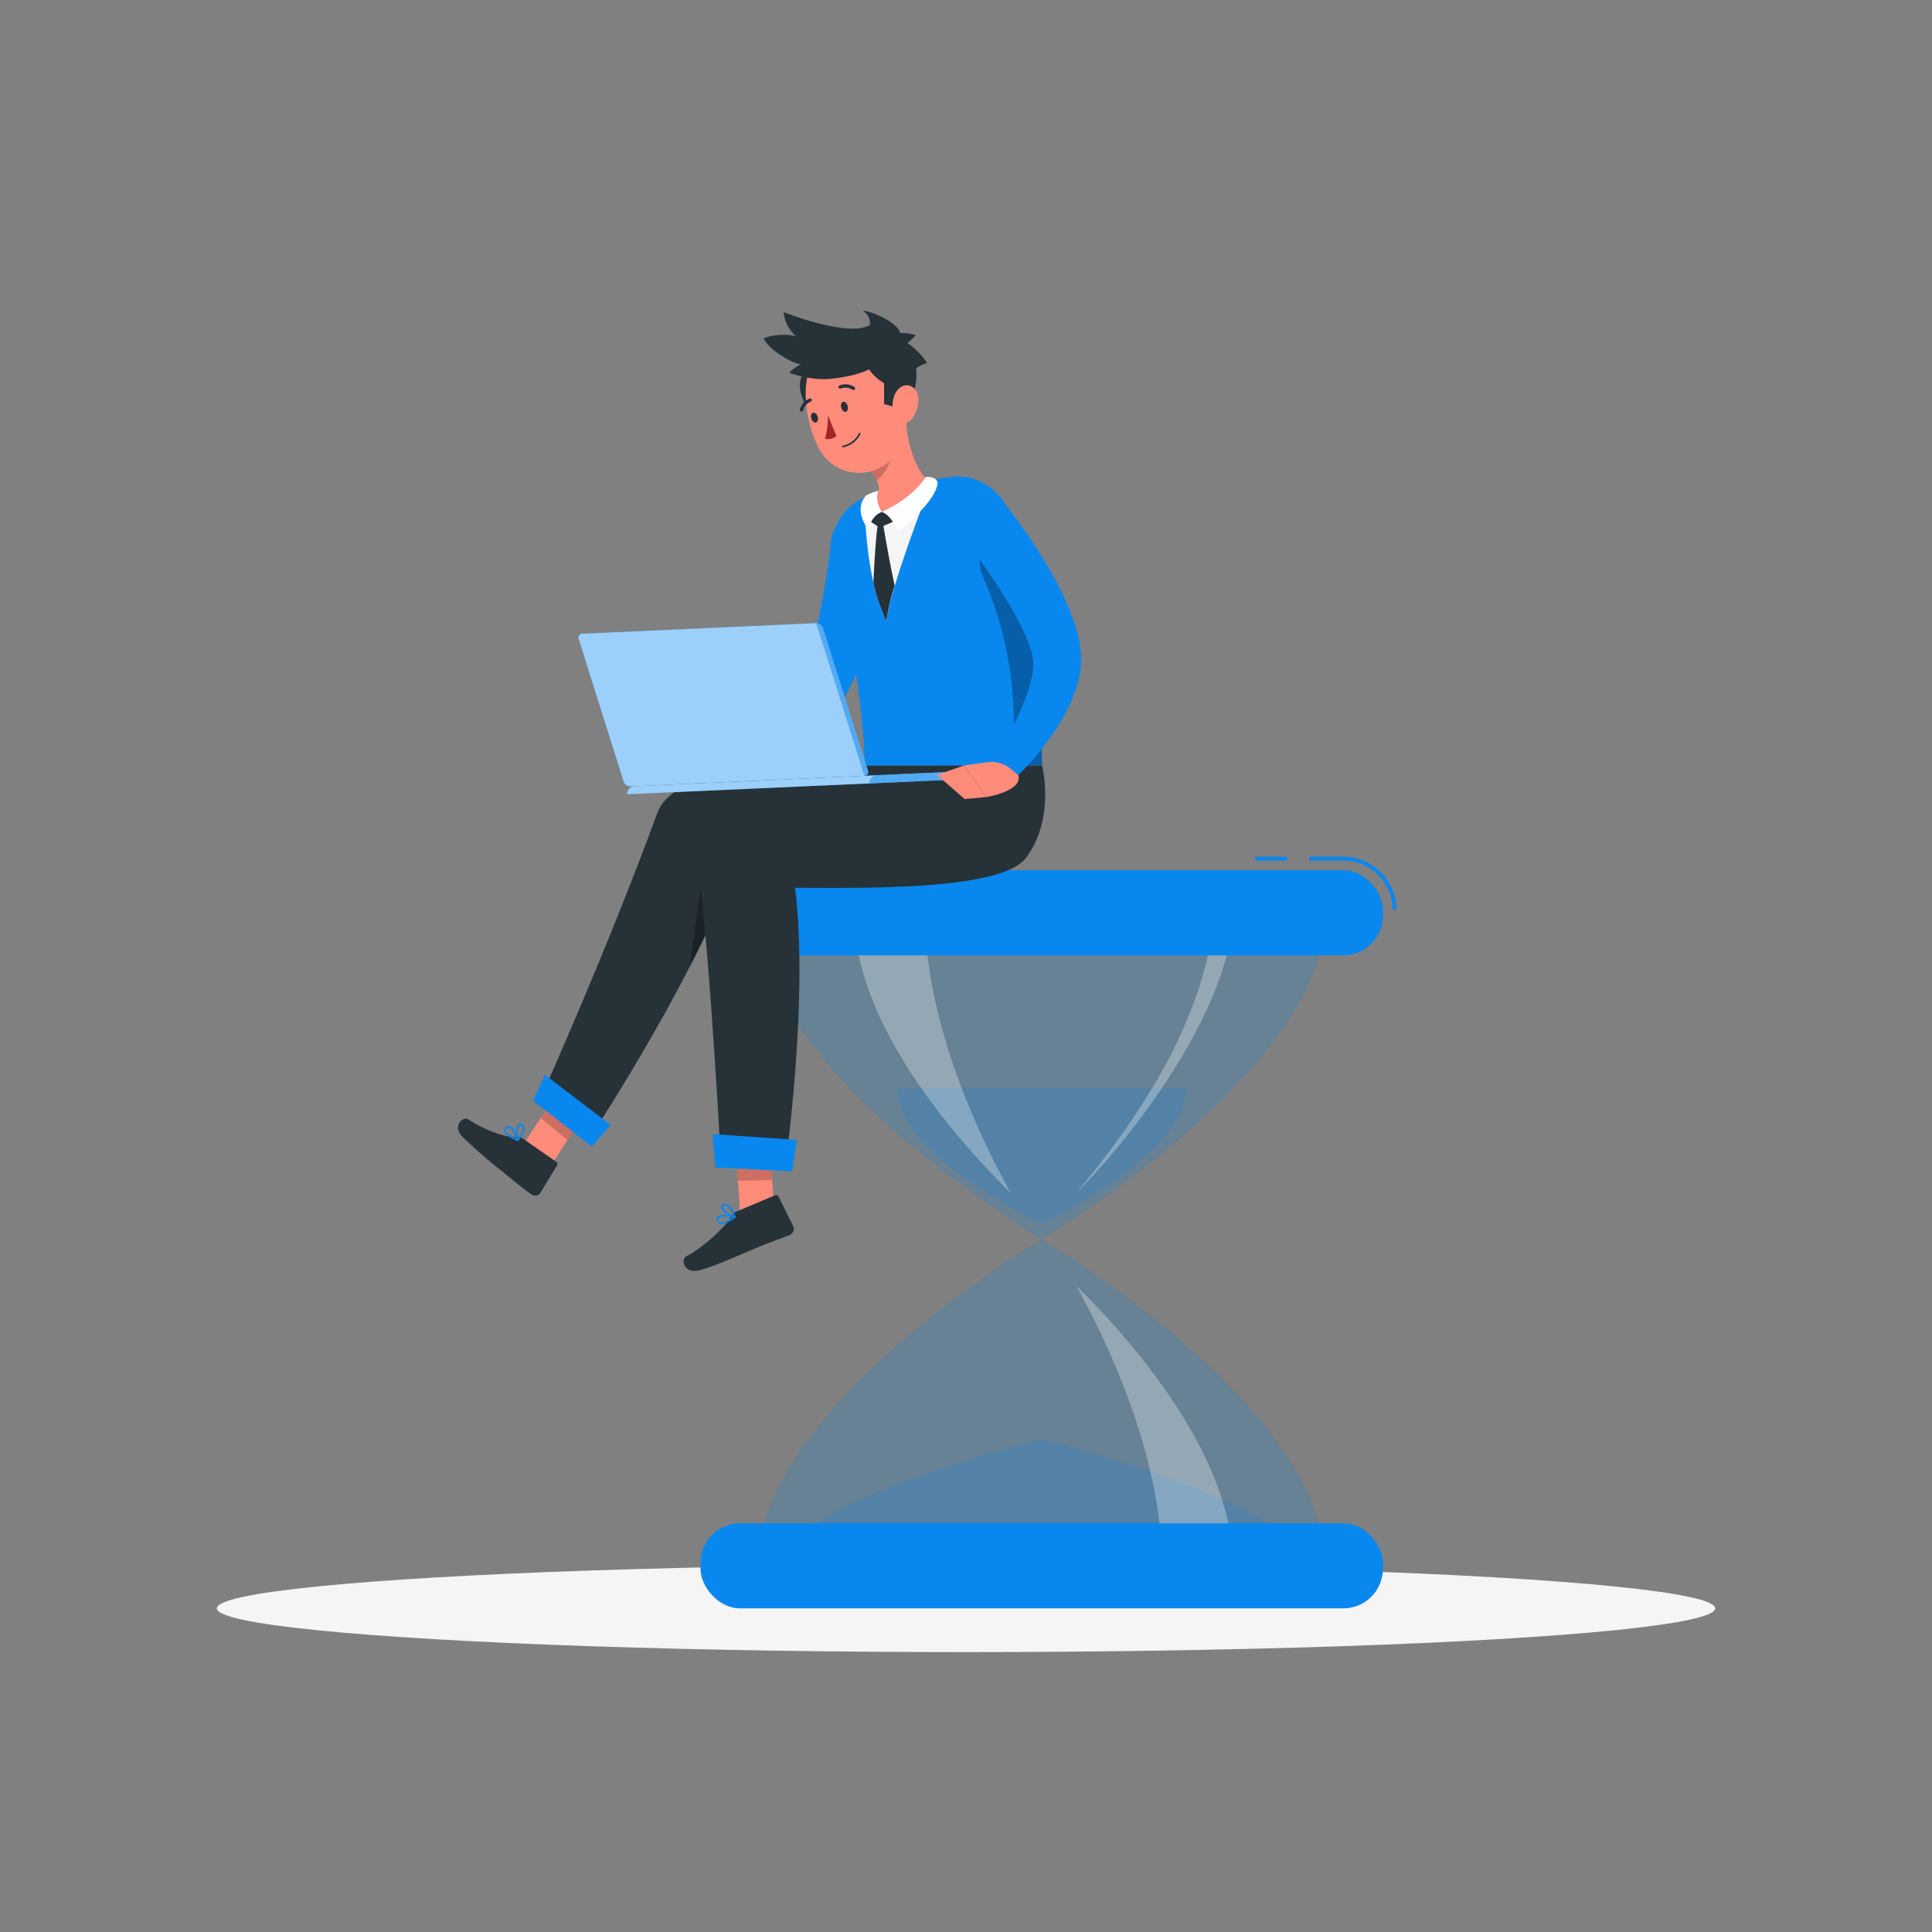 <svg xmlns="http://www.w3.org/2000/svg" viewBox="0 0 500 500"><rect x="0" y="0" width="500" height="500" fill="#808080" stroke="none"/><g id="freepik--Shadow--inject-287"><ellipse id="freepik--path--inject-287" cx="250" cy="416.24" rx="193.89" ry="11.32" style="fill:#f5f5f5"></ellipse></g><g id="freepik--Hourglass--inject-287"><path d="M269.59,320.73s-73.49,43.39-73.49,84.5h147C343.09,364.12,269.59,320.73,269.59,320.73Z" style="fill:#0887EF;opacity:0.2"></path><path d="M269.59,372.5s-67.86,16.81-67.86,32.73H337.45C337.45,389.31,269.59,372.5,269.59,372.5Z" style="fill:#0887EF;opacity:0.2"></path><path d="M278.51,332.71c13.8,13.57,40.62,43.64,40.62,72.52H300.74C300.74,376.35,286.06,346.28,278.51,332.71Z" style="fill:#fff;opacity:0.3"></path><path d="M269.59,320.73s-73.49-43.39-73.49-84.5h147C343.09,277.34,269.59,320.73,269.59,320.73Z" style="fill:#0887EF;opacity:0.2"></path><path d="M269.59,316.77s-37.52-18-37.52-35.1h75.05C307.12,298.74,269.59,316.77,269.59,316.77Z" style="fill:#0887EF;opacity:0.2"></path><path d="M261.58,308.75C247.79,295.18,221,265.11,221,236.23h18.39C239.35,265.11,254,295.18,261.58,308.75Z" style="fill:#fff;opacity:0.3"></path><path d="M278.51,308.75c13.8-13.57,39.95-47.12,40.62-72.52h-4.9C311.93,267.2,289.43,295.62,278.51,308.75Z" style="fill:#fff;opacity:0.3"></path><rect x="324.78" y="221.72" width="8.33" height="1" style="fill:#0887EF"></rect><path d="M361.39,235.46h-1a12.75,12.75,0,0,0-12.73-12.74h-8.79v-1h8.79A13.76,13.76,0,0,1,361.39,235.46Z" style="fill:#0887EF"></path><rect x="181.29" y="225.22" width="176.6" height="22.02" rx="10.24" style="fill:#0887EF"></rect><rect x="181.29" y="394.22" width="176.6" height="22.02" rx="10.24" style="fill:#0887EF"></rect></g><g id="freepik--Character--inject-287"><polygon points="140.72 304.52 133.94 298.5 145.5 280.75 152.28 286.76 140.72 304.52" style="fill:#ff8b7b"></polygon><path d="M135.34,294.68l8.62,6a.66.66,0,0,1,.21.91l-4.32,7.12a1.66,1.66,0,0,1-2.29.43c-3-2.13-4.11-3.17-7.7-6.07a133.3,133.3,0,0,1-10.2-8.89c-2.66-2.76.15-5.43,1.56-4.48,3.33,2.26,9.12,4.75,12.47,4.55A2.6,2.6,0,0,1,135.34,294.68Z" style="fill:#263238"></path><polygon points="152.27 286.77 145.49 280.75 139.93 289.3 146.88 295.07 152.27 286.77" style="opacity:0.2"></polygon><path d="M221.25,198.1s-45.5-3.11-51.14,12.31c-12.83,35.06-29.52,72.25-29.52,72.25L154,292.37s28.35-43.35,37-71.18c17.5,4.25,49.14,7.88,59.33-3.82,8.7-10,2.19-19.27,2.19-19.27Z" style="fill:#263238"></path><path d="M182.28,225.35c-1.06,4.28-2.67,16.54-3.67,24.67,2.21-4.28,4.31-8.62,6.2-12.86Z" style="opacity:0.3"></path><polygon points="153.14 296.76 137.93 284.84 141.04 278.16 158.04 291.15 153.14 296.76" style="fill:#0887EF"></polygon><path d="M131.69,294.13a12.24,12.24,0,0,0,2.24,1.15.22.22,0,0,0,.28-.28c-.13-.34-1.27-3.33-2.46-3.62a.83.83,0,0,0-.77.22,1.22,1.22,0,0,0-.45,1.13A2.56,2.56,0,0,0,131.69,294.13Zm1.93.55c-1.57-.68-2.55-1.43-2.66-2a.78.78,0,0,1,.32-.73.38.38,0,0,1,.37-.11C132.29,292,133.12,293.49,133.62,294.68Z" style="fill:#0887EF"></path><path d="M133.88,295.25a.18.18,0,0,0,.1,0,.23.23,0,0,0,.2-.08c.07-.08,1.77-2.17,1.52-3.46a1.1,1.1,0,0,0-.59-.77.83.83,0,0,0-1,.09c-.76.71-.73,3.11-.28,4.1A.27.27,0,0,0,133.88,295.25Zm1.11-3.83a.65.65,0,0,1,.28.42c.15.76-.66,2.07-1.19,2.79-.28-1-.19-2.78.3-3.24.1-.09.24-.18.53,0Z" style="fill:#0887EF"></path><polygon points="200.5 315.01 191.75 316.76 190.13 293.33 199.02 293.61 200.5 315.01" style="fill:#ff8b7b"></polygon><path d="M190.56,313.56l10-4.21a.68.68,0,0,1,.92.33l3.82,7.68a1.72,1.72,0,0,1-.89,2.24c-3.5,1.41-5.24,1.9-9.63,3.76-2.7,1.14-10,4.44-13.9,5.41s-4.78-2.94-3.2-3.7c3.74-1.8,9.94-7.29,11.61-10.32A2.77,2.77,0,0,1,190.56,313.56Z" style="fill:#263238"></path><path d="M188.07,316.44a12.27,12.27,0,0,0,2.23-1.32.24.24,0,0,0,.09-.23.24.24,0,0,0-.18-.17c-.36-.08-3.6-.73-4.51.15a.83.83,0,0,0-.23.79,1.23,1.23,0,0,0,.73,1A2.62,2.62,0,0,0,188.07,316.44Zm1.53-1.38c-1.45,1-2.64,1.43-3.23,1.2a.79.79,0,0,1-.46-.68.4.4,0,0,1,.1-.39C186.5,314.72,188.3,314.84,189.6,315.06Z" style="fill:#0887EF"></path><path d="M190.25,315.15a.31.31,0,0,0,.09-.07.23.23,0,0,0,0-.21c0-.11-.92-2.75-2.18-3.24a1.11,1.11,0,0,0-1,.09.84.84,0,0,0-.48.94c.2,1,2.31,2.35,3.42,2.5A.2.2,0,0,0,190.25,315.15Zm-2.73-3.09a.67.67,0,0,1,.52,0c.75.29,1.44,1.72,1.78,2.58-1-.33-2.53-1.36-2.66-2.06,0-.13,0-.3.27-.46Z" style="fill:#0887EF"></path><polygon points="199.03 293.62 190.13 293.33 190.98 305.57 199.84 305.41 199.03 293.62" style="opacity:0.2"></polygon><path d="M243.35,198.1s-65,6.15-62.66,25.72c3.42,28.23,5.92,77.66,5.92,77.66l16.57.65s6.22-43.46,2.58-72.37c16.83,0,53.39.89,59.82-7.81,7.63-10.32,4.1-23.85,4.1-23.85Z" style="fill:#263238"></path><polygon points="205.01 303.15 185.12 302.16 184.41 293.51 206.22 295.01 205.01 303.15" style="fill:#0887EF"></polygon><path d="M228.92,140.79c-.14,1.79-.3,3.38-.52,5.05s-.43,3.3-.69,4.95c-.48,3.29-1.14,6.56-1.88,9.85s-1.65,6.57-2.79,9.88a52.65,52.65,0,0,1-4.53,10,25,25,0,0,1-4,5.09,15.39,15.39,0,0,1-1.29,1.08c-.41.34-.82.63-1.24.92a25.52,25.52,0,0,1-2.49,1.55,48.42,48.42,0,0,1-10,4.07c-1.65.51-3.31.92-5,1.29s-3.3.69-5,.95a80.44,80.44,0,0,1-10,1,3.42,3.42,0,0,1-1.2-6.67l.13-.05a160.67,160.67,0,0,0,17.23-6.56,47,47,0,0,0,7.38-4.18c.53-.38,1-.77,1.48-1.16.22-.19.45-.38.64-.58a5.66,5.66,0,0,0,.5-.51,13.72,13.72,0,0,0,1.7-2.61,43,43,0,0,0,2.91-7.69c.81-2.81,1.51-5.74,2.09-8.72s1.1-6,1.59-9.06.86-6.18,1.2-9.08l0-.17a6.87,6.87,0,0,1,13.66,1.36Z" style="fill:#0887EF"></path><path d="M179.82,188l-5,.31,4,9.2s8.65-.19,8.47-4.45l-1.56-2A8.14,8.14,0,0,0,179.82,188Z" style="fill:#ff8b7b"></path><polygon points="169.34 189.07 173.66 197.53 178.81 197.53 174.81 188.33 169.34 189.07" style="fill:#ff8b7b"></polygon><path d="M228.2,126.61l9.67-2,7.7-1.11a14.28,14.28,0,0,1,3.33-.15A14.58,14.58,0,0,1,261.64,134c1.93,7,3.67,15.59,5,23.2,1.86,10.57,2.82,26.45,3,40.89H223.83c-1-26.15-6.56-43-8.45-53.45a14.62,14.62,0,0,1,8.09-15.79Z" style="fill:#0887EF"></path><path d="M223.83,132.36c.11,4.3,1,19.63,5.61,28.34.81-8.16,10.5-33,10.5-33Z" style="fill:#f5f5f5"></path><path d="M267.69,164.38h0c0-.16,0-.31-.06-.48l-.09-.72c-.05-.39-.1-.78-.15-1.15l-.15-1.07-.15-1c0-.28-.09-.57-.13-.84-.1-.64-.2-1.26-.31-1.87-.33-1.87-.68-3.81-1.06-5.76l0-.16c-.38-2-.77-3.93-1.19-5.88l0-.13c-.17-.84-.35-1.66-.54-2.49l-.21-.92-.36-1.59-.3-1.24-.06-.26h0c-.4-1.64-.81-3.25-1.23-4.77l-6.95-3.66c.8,3.07,1.56,6.45,2.28,9.91a10.15,10.15,0,0,0-2.28,1.63c-1.66,1.48-1.6,4.63.06,8.36A92.45,92.45,0,0,1,262.31,184c.21,4.71.34,9.48.4,14.11h7C269.51,186.64,268.87,174.28,267.69,164.38Z" style="opacity:0.3"></path><path d="M234.27,107.34l-3.93,6L225,121.49a8.35,8.35,0,0,1,1.65,2.41c1,2,1.78,3.44-2.35,6.25-.88.6-.91,1.55-.71,2.6.24,1.28,1,2.62,5.44,1.83a20.55,20.55,0,0,0,11.18-6.2c1.48-1.49,1.14-2.6-.29-4.14C235.88,119.89,234.67,112.94,234.27,107.34Z" style="fill:#ff8b7b"></path><path d="M224.83,134.73l2.83,1.78,4.6-1.95a7.43,7.43,0,0,0-4-2.09A7.92,7.92,0,0,0,224.83,134.73Z" style="fill:#263238"></path><path d="M228.21,132.47c2.11.87,3.17,2.83,4.13,5.09,0,0,10.11-7.66,10.32-12.71-.54-1.72-3.07-1.42-3.07-1.42S236.51,128.77,228.21,132.47Z" style="fill:#fff"></path><path d="M228.21,132.47a5.13,5.13,0,0,0-3.2,5s-4.5-5.28-.84-9.27a13.28,13.28,0,0,1,3.14-1.17S226.21,129.23,228.21,132.47Z" style="fill:#fff"></path><path d="M228.55,135.68h-1.29c-.42.72-1,10.1-1.23,15.09a44.67,44.67,0,0,0,2.71,8.49.42.42,0,0,0,0,.1c.07.16.14.31.22.46.14.3.28.6.44.88a56.41,56.41,0,0,1,2.15-9.13C230.23,145.79,228.55,135.68,228.55,135.68Z" style="fill:#263238"></path><path d="M226.32,119.48l3.28-5.81c.06.14.14.31.22.47a15.93,15.93,0,0,1,.7,2.23c.6,2.59-1.4,6.27-3.61,8-.09-.16-.17-.33-.26-.5a10,10,0,0,0-1.51-2.32l-.13-.1Z" style="opacity:0.2"></path><path d="M210.34,107c-.79-3.55,4.86-8.46,4.86-8.46l-6.69-2.33C205.49,98.38,207.45,104.57,210.34,107Z" style="fill:#263238"></path><path d="M232.88,96.74c1.58,8.88,3,14-.34,19.67a11.71,11.71,0,0,1-20.73-.6c-3.75-7.32-5.7-20.6,1.93-26.43A11.85,11.85,0,0,1,232.88,96.74Z" style="fill:#ff8b7b"></path><path d="M233,105.72l-4.2-1.15v-5.4s-5.31-3-4.49-6.75a41,41,0,0,1,1.71-6.2s8.42-.54,11,.54a18.29,18.29,0,0,1-2.17,2,19.14,19.14,0,0,1,5.1,5.22,7,7,0,0,0-2.88,1.39S238.17,102.78,233,105.72Z" style="fill:#263238"></path><path d="M223.34,80.46c3.09,1.94,1.3,5.5,1.3,5.5l8.27.17C232.47,83.52,225.3,80.33,223.34,80.46Z" style="fill:#263238"></path><path d="M226.57,94.24c-.59,1.66-7.29,3.7-13.4,3.9a27.72,27.72,0,0,1-8.92-1.68,10.2,10.2,0,0,1,3-2.13c-3.69-.91-8.36-4.15-9.65-6.79A15.28,15.28,0,0,1,206,87a9,9,0,0,1-3.17-6.21s15.64,6.2,21.66,3.63c6.54-2.8,11.51,2.45,7.21,6.45S226.57,94.24,226.57,94.24Z" style="fill:#263238"></path><path d="M237.66,103.17a8,8,0,0,1-1.79,5.4c-1.62,1.93-4.14.39-4.72-2-.52-2.17.16-5.52,2.29-6.56S237.55,100.74,237.66,103.17Z" style="fill:#ff8b7b"></path><path d="M219.36,105c.22.7,0,1.39-.4,1.56s-1-.27-1.23-1,0-1.39.4-1.56S219.13,104.26,219.36,105Z" style="fill:#263238"></path><path d="M211.61,107.8c.22.69,0,1.39-.4,1.55s-1-.26-1.23-1,0-1.39.4-1.55S211.38,107.1,211.61,107.8Z" style="fill:#263238"></path><path d="M214.26,107.43a23.4,23.4,0,0,1-.72,6.14,3.51,3.51,0,0,0,2.92-.69Z" style="fill:#a02724"></path><path d="M219,115.55a6.35,6.35,0,0,0,3.7-3.26.22.22,0,0,0-.12-.28.21.21,0,0,0-.28.11,6,6,0,0,1-4.21,3.24.21.21,0,0,0-.16.26.21.21,0,0,0,.25.16A6.54,6.54,0,0,0,219,115.55Z" style="fill:#263238"></path><path d="M221.08,100.9a.43.43,0,0,0,.15-.15.42.42,0,0,0-.12-.59,4.15,4.15,0,0,0-3.86-.4.43.43,0,0,0,.37.78,3.25,3.25,0,0,1,3,.34A.43.43,0,0,0,221.08,100.9Z" style="fill:#263238"></path><path d="M210.07,103.59a.39.39,0,0,0,0-.21.43.43,0,0,0-.56-.23,4.1,4.1,0,0,0-2.52,2.94.43.43,0,0,0,.84.14,3.29,3.29,0,0,1,2-2.29A.43.43,0,0,0,210.07,103.59Z" style="fill:#263238"></path><path d="M259.51,129.7c1.1,1.36,2.06,2.59,3,3.9s1.92,2.61,2.84,3.94c1.87,2.65,3.61,5.4,5.31,8.2s3.28,5.72,4.7,8.81a54.29,54.29,0,0,1,3.65,10,26.49,26.49,0,0,1,.78,6.12,23.55,23.55,0,0,1-.88,6.1,40.43,40.43,0,0,1-4.32,9.84c-.86,1.47-1.79,2.88-2.76,4.24s-2,2.68-3,3.95a68.45,68.45,0,0,1-6.79,7.18,3.43,3.43,0,0,1-5.25-4.28l.09-.15A115.84,115.84,0,0,0,265,181.79a35.43,35.43,0,0,0,2.24-7.65,13.72,13.72,0,0,0,.13-3.19,15.56,15.56,0,0,0-.68-3.1,46.17,46.17,0,0,0-3.25-7.4c-1.33-2.51-2.83-5-4.43-7.53s-3.28-5-5-7.43l-2.63-3.66c-.88-1.19-1.8-2.46-2.63-3.55l-.06-.08a6.86,6.86,0,0,1,10.78-8.5Z" style="fill:#0887EF"></path><path d="M164.23,203.47l85.08-3.85a2,2,0,0,1,2.13,1.94l-89.15,4A2,2,0,0,1,164.23,203.47Z" style="fill:#0887EF"></path><g style="opacity:0.6"><path d="M164.23,203.47l85.08-3.85a2,2,0,0,1,2.13,1.94l-89.15,4A2,2,0,0,1,164.23,203.47Z" style="fill:#fff"></path></g><path d="M150.69,164l60.53-2.74a1.89,1.89,0,0,1,1.76,1.27L224.6,199.4a1,1,0,0,1-.93,1.38l-60.53,2.74a1.87,1.87,0,0,1-1.75-1.26l-11.62-36.88A1,1,0,0,1,150.69,164Z" style="fill:#0887EF"></path><path d="M150.69,164l60.53-2.74a1.89,1.89,0,0,1,1.76,1.27L224.6,199.4a1,1,0,0,1-.93,1.38l-60.53,2.74a1.87,1.87,0,0,1-1.75-1.26l-11.62-36.88A1,1,0,0,1,150.69,164Z" style="fill:#fff;opacity:0.6"></path><path d="M213,162.52l11.62,36.87a1,1,0,0,1-.93,1.39l-12.45-39.53A1.89,1.89,0,0,1,213,162.52Z" style="fill:#0887EF;opacity:0.5"></path><path d="M226.94,200.63l22.37-1a2,2,0,0,1,2.13,1.94L225,202.76A2,2,0,0,1,226.94,200.63Z" style="fill:#0887EF;opacity:0.5"></path><path d="M255.2,197.28l-5.72.83,5.86,8.15s9.31-1.49,8.23-5.62l-2-1.66A8.12,8.12,0,0,0,255.2,197.28Z" style="fill:#ff8b7b"></path><polygon points="242.48 200.55 249.65 206.8 255.34 206.26 249.48 198.11 242.48 200.55" style="fill:#ff8b7b"></polygon></g></svg>